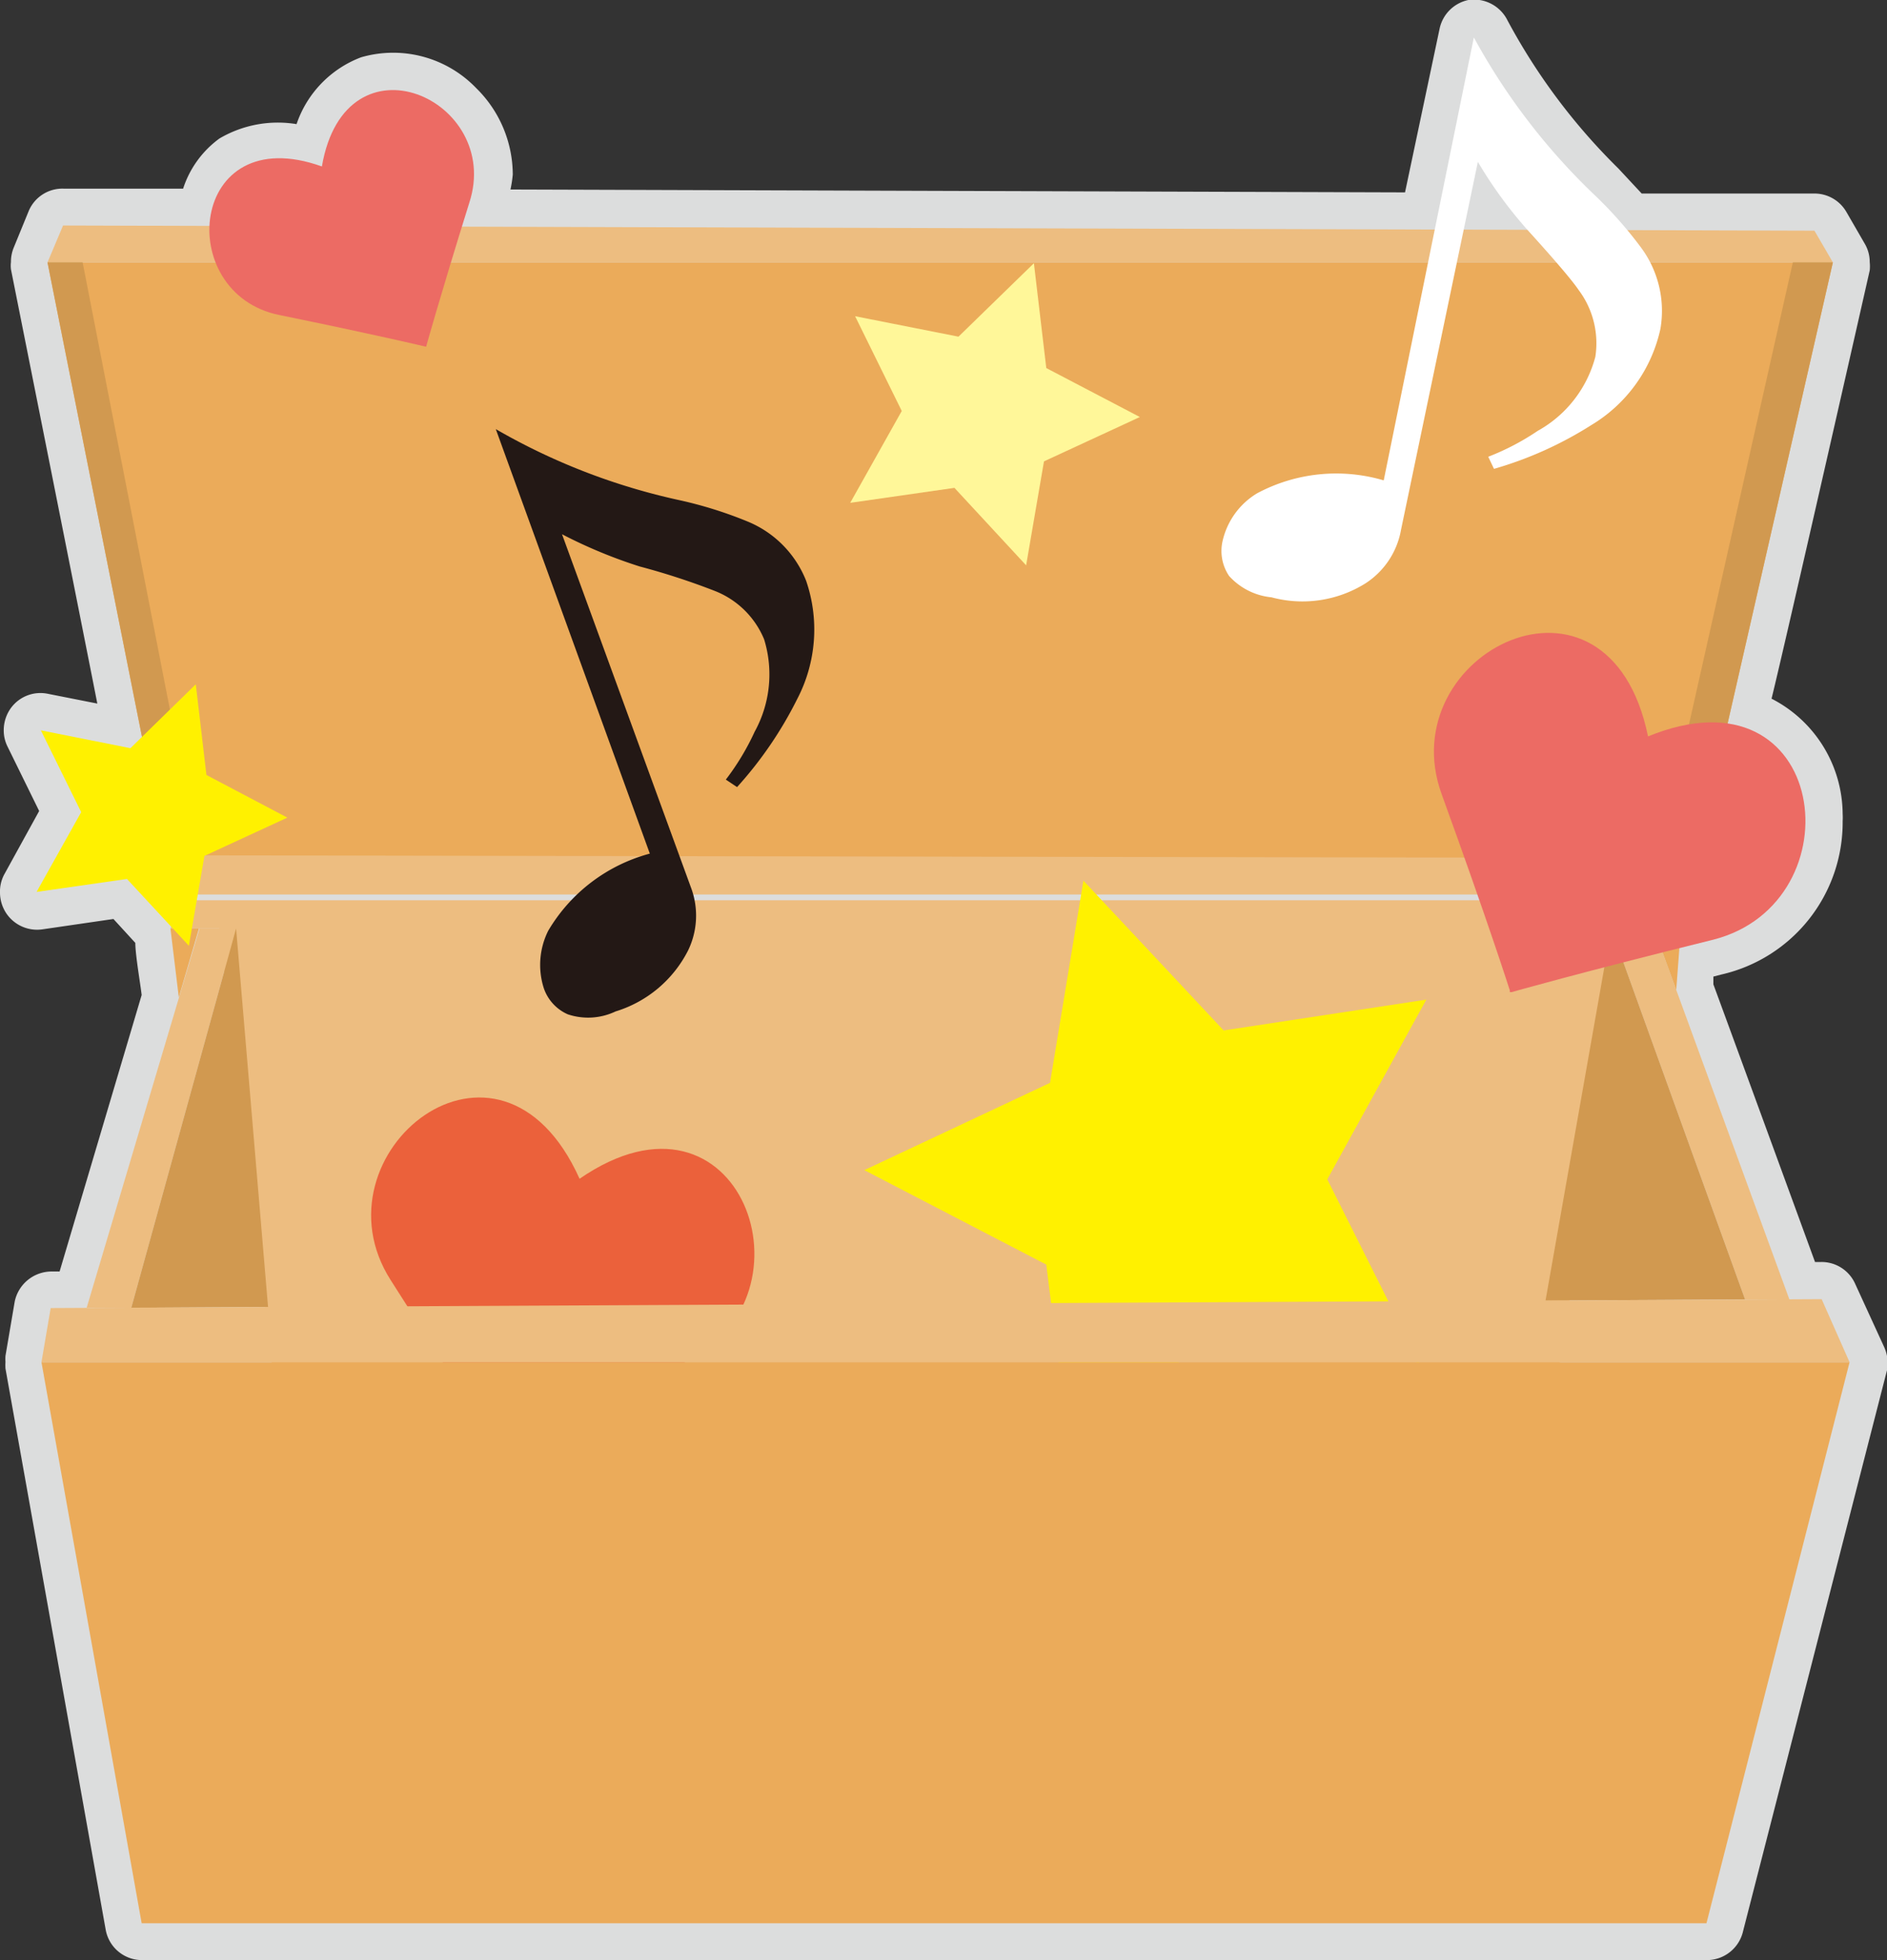 <svg viewBox="0 0 65.54 68.06" xmlns="http://www.w3.org/2000/svg"><rect x="0" y="0" width="65.54" height="68.06" fill="#333333" stroke="none"/><path d="m65.44 46.77-1-2.18a1.28 1.28 0 0 0 -1.18-.77h-.22c-.46-1.26-2.72-7.44-3.53-9.64 0-.08 0-.14 0-.27l.27-.07a5.42 5.42 0 0 0 4.22-5.33 2.09 2.09 0 0 0 0-.25 4.53 4.53 0 0 0 -2.47-4c.47-1.89 3.41-14.87 3.41-14.87a1.43 1.43 0 0 0 0-.29 1.25 1.25 0 0 0 -.18-.65l-.63-1.09a1.28 1.28 0 0 0 -1.11-.64h-6l-.81-.87a21.32 21.32 0 0 1 -3.85-5.14 1.3 1.3 0 0 0 -1.36-.71 1.29 1.29 0 0 0 -1 1l-1.2 5.68-31.07-.1a4.34 4.34 0 0 0 .08-.52 4.22 4.22 0 0 0 -1.27-3 4 4 0 0 0 -4-1.07 3.78 3.78 0 0 0 -2.24 2.32 4 4 0 0 0 -2.68.5 3.48 3.48 0 0 0 -1.26 1.74h-4.15a1.27 1.27 0 0 0 -1.21.77l-.52 1.27a1.29 1.29 0 0 0 -.1.51 1.06 1.06 0 0 0 0 .25s2.54 12.73 3 15.08l-1.72-.34a1.27 1.27 0 0 0 -1.27.48 1.31 1.31 0 0 0 -.26.78 1.25 1.25 0 0 0 .13.57l1.1 2.24-1.2 2.18a1.26 1.26 0 0 0 -.16.66 1.31 1.31 0 0 0 .23.73 1.29 1.29 0 0 0 1.24.54l2.47-.36.76.83c0 .42.18 1.45.22 1.81l-2.85 9.6h-.29a1.31 1.31 0 0 0 -1.27 1.05l-.32 1.88a1.49 1.49 0 0 0 0 .21 1.79 1.79 0 0 0 0 .23l3.48 19.48a1.28 1.28 0 0 0 1.27 1.06h54.35a1.29 1.29 0 0 0 1.25-1l5-19.48a1.35 1.35 0 0 0 -.1-.81z" fill="#dcdddd"/><g fill="#edbd80"><path d="m7.53 31.56 49.09.25-2.86 18.11h-44.01z"/><path d="m57.44 32.24 4.71 12.88h-1.54l-4.65-12.88z"/><path d="m6.93 32.24-3.92 13.17h1.55l3.64-13.17z"/></g><path d="m6.02 31.05h52.63l5.01-21.94h-62.01z" fill="#ebab5a"/><path d="m63.02 8.01.64 1.1h-62.01l.54-1.28z" fill="#edbd80"/><path d="m5.92 32.24h52.46l-.43-.98h-51.66z" fill="#edbd80"/><path d="m53.68 45.16 2.28-12.92 4.65 12.88z" fill="#d19950"/><path d="m9.31 45.38-1.11-13.14-3.64 13.17z" fill="#d19950"/><path d="m58.22 34.37.16-2.13h-.94z" fill="#ebab5a"/><path d="m6.21 34.63-.29-2.39h.99z" fill="#ebab5a"/><path d="m6.02 31.05.87-1.35-4.02-20.59h-1.22z" fill="#d19950"/><path d="m58.65 31.05-1.03-1.26 4.65-20.68h1.39z" fill="#d19950"/><path d="m57.62 29.79-50.73-.09-.87 1.35h52.63z" fill="#edbd80"/><path d="m17.22 14.9a22.13 22.13 0 0 0 6.39 2.47 14.33 14.33 0 0 1 2.36.74 3.69 3.69 0 0 1 2.03 2.06 5.21 5.21 0 0 1 -.31 4.1 13.57 13.57 0 0 1 -2.09 3.06l-.39-.26a8.68 8.68 0 0 0 1-1.66 4.13 4.13 0 0 0 .33-3.21 3.06 3.06 0 0 0 -1.71-1.68 24.36 24.36 0 0 0 -2.61-.85 17 17 0 0 1 -2.7-1.12l4.48 12.27a2.77 2.77 0 0 1 -.1 2.18 4.2 4.2 0 0 1 -2.52 2.12 2.22 2.22 0 0 1 -1.66.1 1.53 1.53 0 0 1 -.83-.9 2.65 2.65 0 0 1 .15-2 5.85 5.85 0 0 1 3.53-2.68z" fill="#231815"/><path d="m51.19 1.3a22.28 22.28 0 0 0 4.16 5.44 14.23 14.23 0 0 1 1.65 1.86 3.69 3.69 0 0 1 .67 2.82 5.18 5.18 0 0 1 -2.4 3.34 13 13 0 0 1 -3.38 1.52l-.2-.42a8.64 8.64 0 0 0 1.72-.9 4.15 4.15 0 0 0 2-2.57 3.08 3.08 0 0 0 -.58-2.32c-.2-.3-.79-1-1.78-2.09a15.07 15.07 0 0 1 -1.72-2.36l-2.67 12.78a2.79 2.79 0 0 1 -1.24 1.86 4.13 4.13 0 0 1 -3.26.48 2.28 2.28 0 0 1 -1.47-.74 1.55 1.55 0 0 1 -.23-1.2 2.61 2.61 0 0 1 1.2-1.67 5.83 5.83 0 0 1 4.4-.45z" fill="#fff"/><path d="m49.29 47.32-6.99-1.35-5.08 5-.88-7.06-6.32-3.28 6.45-3.03 1.16-7.02 4.87 5.2 7.04-1.07-3.44 6.24z" fill="#fff100"/><path d="m35.64 19.63-2.49-2.69-3.62.52 1.79-3.19-1.62-3.29 3.59.71 2.62-2.55.43 3.64 3.25 1.7-3.33 1.54z" fill="#fff799"/><path d="m6.56 32.84-2.15-2.32-3.14.45 1.55-2.77-1.4-2.84 3.11.62 2.27-2.22.37 3.15 2.81 1.48-2.88 1.33z" fill="#fff100"/><path d="m57.24 25.57c-1.37-6.68-8.94-2.89-7.17 2 1.63 4.49 2.37 6.82 2.37 6.82v.06h.06s2.35-.67 7-1.82c5.04-1.28 4.03-9.63-2.26-7.06z" fill="#ec6b64"/><path d="m20.13 40.93c-2.79-6.21-9.36-.86-6.56 3.52 2.57 4 3.8 6.14 3.8 6.14h.05s2.15-1.18 6.42-3.31c4.67-2.28 1.88-10.2-3.71-6.35z" fill="#eb613b"/><path d="m11.18 5.78c-4.63-1.66-5.18 4.42-1.47 5.16 3.38.69 5.09 1.1 5.09 1.1s.47-1.7 1.5-5c1.17-3.58-4.3-6.04-5.12-1.26z" fill="#ec6b64"/><path d="m1.44 47.3 3.48 19.48h54.35l4.97-19.48z" fill="#ebab5a"/><path d="m63.27 45.11.97 2.19h-62.8l.32-1.88z" fill="#edbd80"/></svg>